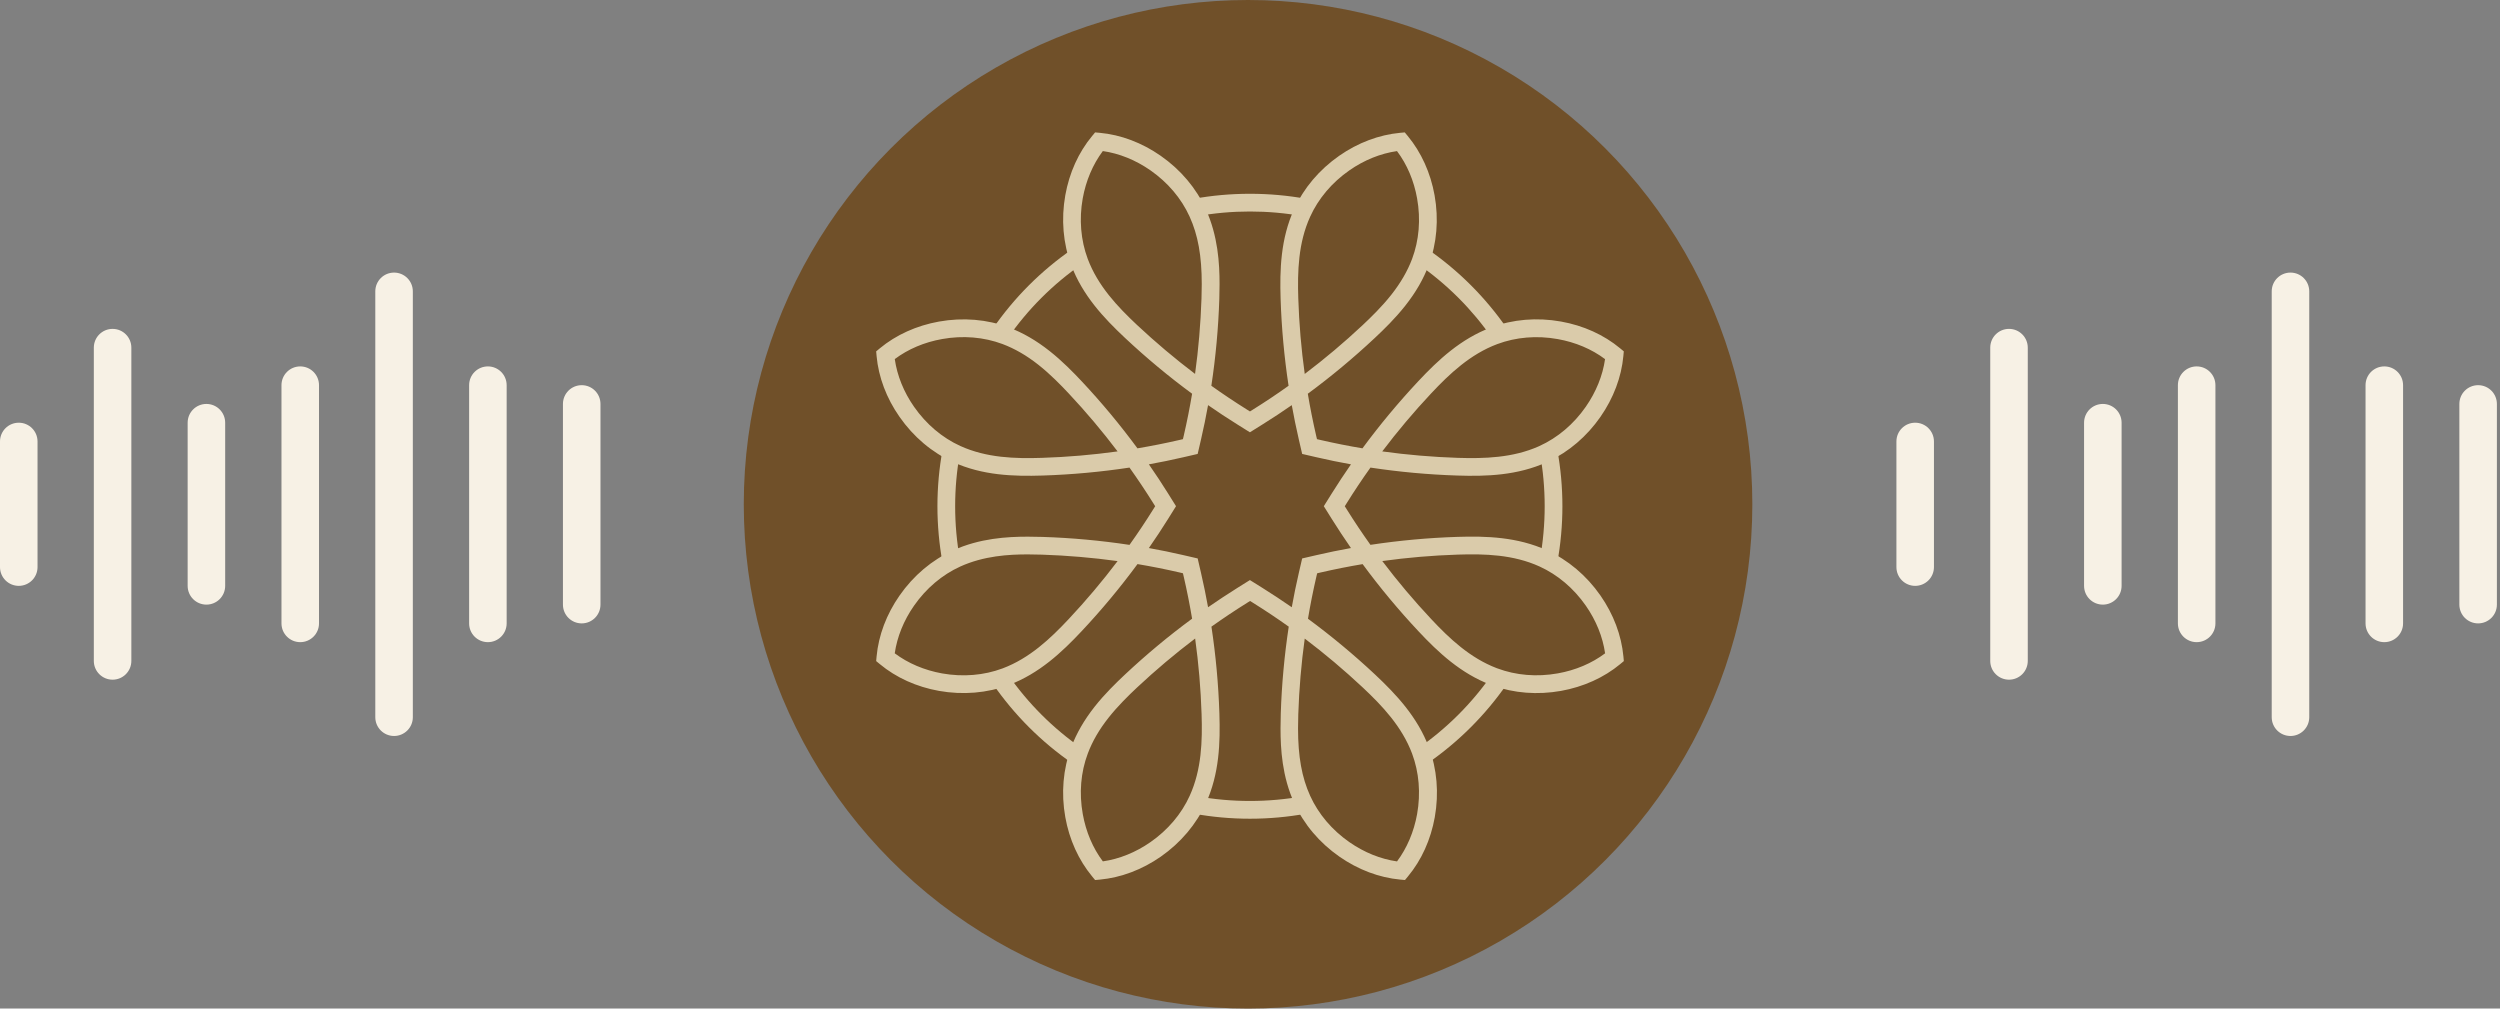 <svg xmlns="http://www.w3.org/2000/svg" width="642" height="259" viewBox="0 0 642 259" fill="none"><rect x="0" y="0" width="642" height="259" fill="#808080" stroke="none"/><path d="M593.015 74.819C593.015 72.157 590.857 70 588.196 70C585.534 70 583.377 72.157 583.377 74.819V184.181C583.377 186.843 585.534 189 588.196 189C590.857 189 593.015 186.843 593.015 184.181V74.819Z" fill="#F7F1E5"></path><path d="M515.913 84.457C518.574 84.457 520.731 86.614 520.731 89.275V169.725C520.731 172.386 518.574 174.543 515.913 174.543C513.251 174.543 511.094 172.386 511.094 169.725V89.275C511.094 86.614 513.251 84.457 515.913 84.457Z" fill="#F7F1E5"></path><path d="M491.819 108.551C494.48 108.551 496.638 110.708 496.638 113.37V145.63C496.638 148.292 494.48 150.449 491.819 150.449C489.157 150.449 487 148.292 487 145.63V113.37C487 110.708 489.157 108.551 491.819 108.551Z" fill="#F7F1E5"></path><path d="M544.825 108.551C544.825 105.889 542.668 103.732 540.006 103.732C537.345 103.732 535.188 105.889 535.188 108.551V150.449C535.188 153.111 537.345 155.268 540.006 155.268C542.668 155.268 544.825 153.111 544.825 150.449V108.551Z" fill="#F7F1E5"></path><path d="M564.102 94.094C566.763 94.094 568.921 96.252 568.921 98.913V160.087C568.921 162.748 566.763 164.906 564.102 164.906C561.441 164.906 559.283 162.748 559.283 160.087V98.913C559.283 96.252 561.441 94.094 564.102 94.094Z" fill="#F7F1E5"></path><path d="M612.29 94.094C614.951 94.094 617.108 96.252 617.108 98.913V160.087C617.108 162.748 614.951 164.906 612.29 164.906C609.628 164.906 607.471 162.748 607.471 160.087V98.913C607.471 96.252 609.628 94.094 612.29 94.094Z" fill="#F7F1E5"></path><path d="M641.202 103.732C641.202 101.071 639.045 98.913 636.383 98.913C633.722 98.913 631.564 101.071 631.564 103.732V155.268C631.564 157.93 633.722 160.087 636.383 160.087C639.045 160.087 641.202 157.93 641.202 155.268V103.732Z" fill="#F7F1E5"></path><path d="M106.015 74.819C106.015 72.157 103.857 70 101.196 70C98.534 70 96.377 72.157 96.377 74.819V184.181C96.377 186.843 98.534 189 101.196 189C103.857 189 106.015 186.843 106.015 184.181V74.819Z" fill="#F7F1E5"></path><path d="M28.913 84.457C31.574 84.457 33.731 86.614 33.731 89.275V169.725C33.731 172.386 31.574 174.543 28.913 174.543C26.251 174.543 24.094 172.386 24.094 169.725V89.275C24.094 86.614 26.251 84.457 28.913 84.457Z" fill="#F7F1E5"></path><path d="M4.819 108.551C7.48 108.551 9.638 110.708 9.638 113.37V145.63C9.638 148.292 7.48 150.449 4.819 150.449C2.157 150.449 0 148.292 0 145.63V113.37C0 110.708 2.157 108.551 4.819 108.551Z" fill="#F7F1E5"></path><path d="M57.825 108.551C57.825 105.889 55.668 103.732 53.006 103.732C50.345 103.732 48.188 105.889 48.188 108.551V150.449C48.188 153.111 50.345 155.268 53.006 155.268C55.668 155.268 57.825 153.111 57.825 150.449V108.551Z" fill="#F7F1E5"></path><path d="M77.102 94.094C79.763 94.094 81.921 96.252 81.921 98.913V160.087C81.921 162.748 79.763 164.906 77.102 164.906C74.441 164.906 72.283 162.748 72.283 160.087V98.913C72.283 96.252 74.441 94.094 77.102 94.094Z" fill="#F7F1E5"></path><path d="M125.29 94.094C127.951 94.094 130.108 96.252 130.108 98.913V160.087C130.108 162.748 127.951 164.906 125.29 164.906C122.628 164.906 120.471 162.748 120.471 160.087V98.913C120.471 96.252 122.628 94.094 125.29 94.094Z" fill="#F7F1E5"></path><path d="M154.202 103.732C154.202 101.071 152.045 98.913 149.383 98.913C146.722 98.913 144.564 101.071 144.564 103.732V155.268C144.564 157.93 146.722 160.087 149.383 160.087C152.045 160.087 154.202 157.93 154.202 155.268V103.732Z" fill="#F7F1E5"></path><circle cx="320.5" cy="129.5" r="129.5" fill="#705029"></circle><path d="M281.223 225.989L280.455 225.059C276.984 220.864 274.595 215.61 273.568 209.847C272.465 203.684 272.995 197.489 275.081 191.921C276.433 188.331 278.401 184.903 281.114 181.465C283.699 178.189 286.639 175.335 288.91 173.205C294.359 168.102 300.144 163.279 306.133 158.879C305.528 155.279 304.814 151.689 304.003 148.175L303.776 147.213L302.814 146.986C299.3 146.175 295.711 145.461 292.11 144.856C287.699 150.846 282.888 156.63 277.774 162.079C272.659 167.529 266.853 172.978 259.069 175.908C253.501 177.995 247.305 178.514 241.142 177.422C235.38 176.394 230.114 174.016 225.93 170.534L225 169.767L225.108 168.567C225.616 163.139 227.649 157.744 231.001 152.943C234.579 147.807 239.326 143.796 244.743 141.342C251.608 138.217 258.615 137.817 263.956 137.817C265.134 137.817 266.367 137.839 267.751 137.882C275.2 138.12 282.704 138.812 290.056 139.925C292.164 136.963 294.208 133.914 296.122 130.843L296.651 130L296.122 129.157C294.219 126.108 292.175 123.059 290.056 120.075C282.725 121.188 275.222 121.88 267.751 122.118C260.28 122.356 252.322 122.107 244.743 118.658C239.337 116.204 234.579 112.182 231.001 107.046C227.638 102.256 225.605 96.85 225.108 91.433L225 90.233L225.919 89.466C230.103 85.995 235.369 83.616 241.132 82.578C247.294 81.476 253.49 81.995 259.058 84.081C262.647 85.433 266.075 87.411 269.513 90.125C272.778 92.698 275.644 95.639 277.774 97.91C282.888 103.359 287.699 109.154 292.099 115.133C295.7 114.528 299.289 113.814 302.803 113.004L303.776 112.776L304.003 111.814C304.814 108.3 305.528 104.711 306.133 101.11C300.144 96.71 294.359 91.888 288.91 86.784C283.461 81.67 278.001 75.864 275.081 68.069C272.995 62.501 272.476 56.305 273.568 50.142C274.595 44.38 276.973 39.114 280.455 34.93L281.223 34L282.423 34.108C287.84 34.605 293.246 36.649 298.057 40.001C303.193 43.58 307.204 48.326 309.658 53.743C312.783 60.619 313.183 67.625 313.183 72.967C313.183 74.134 313.161 75.378 313.118 76.762C312.88 84.233 312.188 91.725 311.075 99.067C314.026 101.175 317.075 103.208 320.146 105.132L320.989 105.662L321.833 105.132C324.892 103.219 327.941 101.186 330.904 99.067C329.79 91.704 329.098 84.2 328.86 76.751C328.622 69.28 328.86 61.322 332.309 53.743C334.775 48.326 338.786 43.58 343.911 40.001C348.722 36.649 354.128 34.616 359.545 34.108L360.745 34L361.513 34.93C364.983 39.125 367.362 44.38 368.4 50.142C369.503 56.305 368.984 62.501 366.897 68.069C365.546 71.658 363.578 75.086 360.864 78.513C358.28 81.789 355.339 84.644 353.068 86.773C347.608 91.888 341.824 96.71 335.845 101.11C336.44 104.689 337.164 108.279 337.975 111.814L338.202 112.776L339.175 113.004C342.689 113.814 346.289 114.528 349.879 115.133C354.279 109.154 359.102 103.37 364.205 97.91C369.319 92.45 375.125 87.001 382.921 84.081C388.478 81.995 394.673 81.465 400.847 82.568C406.61 83.595 411.875 85.973 416.059 89.455L416.989 90.223L416.881 91.423C416.384 96.84 414.34 102.246 410.989 107.057C407.496 112.074 402.879 116.02 397.636 118.485L397.257 118.669C389.689 122.107 381.731 122.367 374.249 122.118C366.767 121.88 359.275 121.188 351.933 120.075C349.803 123.059 347.771 126.108 345.868 129.157L345.338 130L345.868 130.843C347.792 133.925 349.836 136.974 351.933 139.915C359.275 138.801 366.767 138.109 374.249 137.871C381.72 137.633 389.678 137.882 397.257 141.331C402.663 143.785 407.421 147.797 410.999 152.932C414.351 157.744 416.384 163.15 416.892 168.567L417 169.767L416.081 170.534C411.897 174.005 406.631 176.384 400.868 177.422C394.857 178.492 388.802 178.027 383.342 176.059L382.953 175.919C375.157 172.989 369.351 167.539 364.248 162.09C359.145 156.641 354.323 150.856 349.922 144.867C346.311 145.472 342.721 146.186 339.207 146.997L338.245 147.224L338.018 148.186C337.207 151.721 336.483 155.311 335.888 158.89C341.856 163.29 347.652 168.102 353.112 173.216C358.561 178.33 364.01 184.136 366.94 191.921C369.027 197.478 369.546 203.684 368.454 209.847C367.427 215.61 365.048 220.875 361.567 225.059L360.799 225.989L359.599 225.881C354.182 225.384 348.776 223.34 343.965 219.989C338.829 216.41 334.818 211.663 332.363 206.246C329.239 199.37 328.839 192.364 328.839 187.023C328.839 185.855 328.86 184.612 328.904 183.228C329.141 175.778 329.833 168.285 330.947 160.922C328.006 158.825 324.957 156.792 321.865 154.857L321.022 154.327L320.178 154.857C317.097 156.781 314.048 158.825 311.096 160.922C312.21 168.264 312.902 175.767 313.14 183.238C313.378 190.71 313.14 198.667 309.691 206.246C307.225 211.663 303.214 216.41 298.089 219.989C293.278 223.34 287.872 225.373 282.455 225.881L281.255 225.989H281.223ZM335.056 163.982C334.169 170.405 333.618 176.913 333.401 183.39C333.358 184.72 333.337 185.909 333.337 187.033C333.337 194.278 334.299 199.629 336.45 204.365C338.57 209.036 342.051 213.145 346.516 216.258C350.322 218.907 354.528 220.605 358.756 221.21C361.318 217.783 363.091 213.609 363.913 209.058C364.864 203.706 364.421 198.332 362.626 193.531C360.031 186.612 355.004 181.281 349.955 176.546C345.208 172.102 340.213 167.885 335.066 163.993L335.056 163.982ZM306.901 163.982C301.744 167.885 296.749 172.102 292.013 176.535C289.861 178.557 287.083 181.26 284.682 184.298C282.261 187.358 280.52 190.374 279.341 193.521C277.536 198.321 277.092 203.695 278.055 209.047C278.866 213.599 280.639 217.783 283.212 221.199C287.439 220.594 291.645 218.897 295.451 216.248C299.917 213.134 303.398 209.025 305.517 204.354C308.577 197.629 308.793 190.299 308.566 183.379C308.361 176.892 307.799 170.372 306.912 163.971L306.901 163.982ZM384.358 171.583L384.51 171.637C389.31 173.432 394.673 173.886 400.036 172.924C404.599 172.113 408.772 170.34 412.189 167.777C411.583 163.55 409.886 159.333 407.237 155.538C404.123 151.073 400.014 147.591 395.354 145.472C388.629 142.412 381.299 142.196 374.379 142.423C367.892 142.628 361.372 143.191 354.971 144.077C358.875 149.235 363.08 154.23 367.524 158.965C372.217 163.982 377.514 168.967 384.358 171.583ZM229.779 167.777C233.196 170.34 237.38 172.113 241.932 172.935C247.294 173.886 252.657 173.443 257.458 171.648C264.377 169.053 269.708 164.025 274.443 158.976C278.876 154.251 283.093 149.256 286.996 144.088C280.585 143.202 274.065 142.65 267.589 142.434C266.259 142.391 265.059 142.369 263.934 142.369C259.058 142.369 252.679 142.726 246.602 145.483C241.942 147.602 237.834 151.083 234.72 155.549C232.071 159.344 230.374 163.55 229.768 167.788L229.779 167.777ZM320.978 148.964L324.233 150.997C326.763 152.586 329.271 154.241 331.726 155.938C332.255 152.997 332.861 150.046 333.531 147.148L334.396 143.407L338.137 142.542C341.024 141.872 343.965 141.266 346.927 140.736C345.23 138.293 343.576 135.774 341.986 133.244L339.953 129.989L341.986 126.735C343.554 124.226 345.208 121.718 346.927 119.242C343.976 118.712 341.024 118.107 338.137 117.436L334.396 116.571L333.531 112.831C332.861 109.922 332.255 106.981 331.726 104.04C329.26 105.759 326.752 107.414 324.233 108.981L320.978 111.014L317.724 108.981C315.194 107.403 312.686 105.749 310.231 104.04C309.701 107.003 309.096 109.944 308.426 112.831L307.561 116.571L303.82 117.436C300.933 118.107 297.981 118.712 295.03 119.242C296.749 121.707 298.403 124.226 299.971 126.735L302.003 129.989L299.971 133.244C298.392 135.774 296.738 138.282 295.03 140.736C297.992 141.266 300.933 141.872 303.82 142.542L307.561 143.407L308.426 147.148C309.096 150.046 309.701 152.986 310.231 155.938C312.686 154.241 315.194 152.586 317.724 150.997L320.978 148.964ZM354.961 115.923C361.361 116.809 367.87 117.361 374.368 117.577C381.234 117.793 388.489 117.577 395.16 114.615L395.344 114.528C400.003 112.409 404.123 108.927 407.226 104.462C409.875 100.656 411.572 96.45 412.178 92.223C408.761 89.66 404.588 87.887 400.025 87.076C394.662 86.114 389.3 86.568 384.499 88.363C377.579 90.958 372.249 95.985 367.513 101.035C363.07 105.77 358.864 110.765 354.961 115.923ZM229.779 92.223C230.384 96.45 232.082 100.667 234.731 104.462C237.845 108.927 241.953 112.409 246.613 114.528C253.338 117.588 260.669 117.804 267.589 117.577C274.087 117.372 280.595 116.809 286.996 115.923C283.093 110.765 278.887 105.77 274.443 101.035C272.422 98.872 269.708 96.094 266.691 93.704C263.631 91.282 260.604 89.541 257.458 88.352C252.657 86.557 247.294 86.103 241.932 87.065C237.369 87.876 233.196 89.65 229.779 92.212V92.223ZM283.201 38.8C280.639 42.228 278.866 46.401 278.044 50.953C277.092 56.305 277.536 61.668 279.33 66.479C281.925 73.399 286.953 78.729 292.002 83.465C296.738 87.898 301.733 92.115 306.89 96.018C307.777 89.617 308.328 83.108 308.545 76.61C308.588 75.28 308.609 74.091 308.609 72.967C308.609 65.712 307.647 60.37 305.496 55.635C303.376 50.964 299.895 46.855 295.43 43.742C291.624 41.093 287.418 39.395 283.19 38.79L283.201 38.8ZM358.756 38.8C354.528 39.406 350.311 41.103 346.516 43.752C342.051 46.866 338.57 50.975 336.45 55.646C333.391 62.371 333.174 69.701 333.401 76.621C333.607 83.097 334.158 89.606 335.056 96.029C340.213 92.126 345.208 87.92 349.944 83.476C352.095 81.454 354.874 78.751 357.274 75.713C359.685 72.653 361.437 69.636 362.626 66.49C364.421 61.69 364.875 56.327 363.913 50.964C363.102 46.401 361.329 42.228 358.756 38.811V38.8Z" fill="#DACBAA"></path><path d="M275.417 196.062C267.372 190.504 260.485 183.606 254.928 175.573L258.68 172.989C263.923 180.579 270.421 187.077 278.011 192.321L275.427 196.072L275.417 196.062Z" fill="#DACBAA"></path><path d="M366.553 196.061L363.969 192.31C371.548 187.077 378.057 180.568 383.301 172.978L387.042 175.562C381.484 183.606 374.586 190.493 366.553 196.051V196.061Z" fill="#DACBAA"></path><path d="M383.301 87.022C378.057 79.432 371.548 72.923 363.969 67.69L366.553 63.938C374.586 69.485 381.484 76.383 387.042 84.427L383.301 87.011V87.022Z" fill="#DACBAA"></path><path d="M258.67 87.022L254.918 84.438C260.475 76.394 267.363 69.507 275.407 63.949L277.991 67.701C270.401 72.945 263.903 79.443 258.659 87.033L258.67 87.022Z" fill="#DACBAA"></path><path d="M307.312 55.538L306.49 51.061C315.994 49.331 325.974 49.331 335.477 51.061L334.656 55.538C325.692 53.905 316.275 53.905 307.312 55.538Z" fill="#DACBAA"></path><path d="M399.918 144.488L395.441 143.666C396.263 139.19 396.674 134.584 396.674 129.989C396.674 125.394 396.263 120.799 395.441 116.323L399.918 115.501C400.783 120.248 401.226 125.124 401.226 129.989C401.226 134.855 400.783 139.731 399.918 144.477V144.488Z" fill="#DACBAA"></path><path d="M320.978 210.247C316.113 210.247 311.237 209.804 306.49 208.939L307.312 204.462C316.275 206.095 325.703 206.095 334.656 204.462L335.477 208.939C330.731 209.804 325.855 210.247 320.989 210.247H320.978Z" fill="#DACBAA"></path><path d="M242.041 144.488C241.176 139.742 240.732 134.865 240.732 130C240.732 125.135 241.176 120.258 242.041 115.512L246.517 116.334C245.695 120.81 245.284 125.416 245.284 130.011C245.284 134.606 245.695 139.201 246.517 143.688L242.041 144.51V144.488Z" fill="#DACBAA"></path></svg>